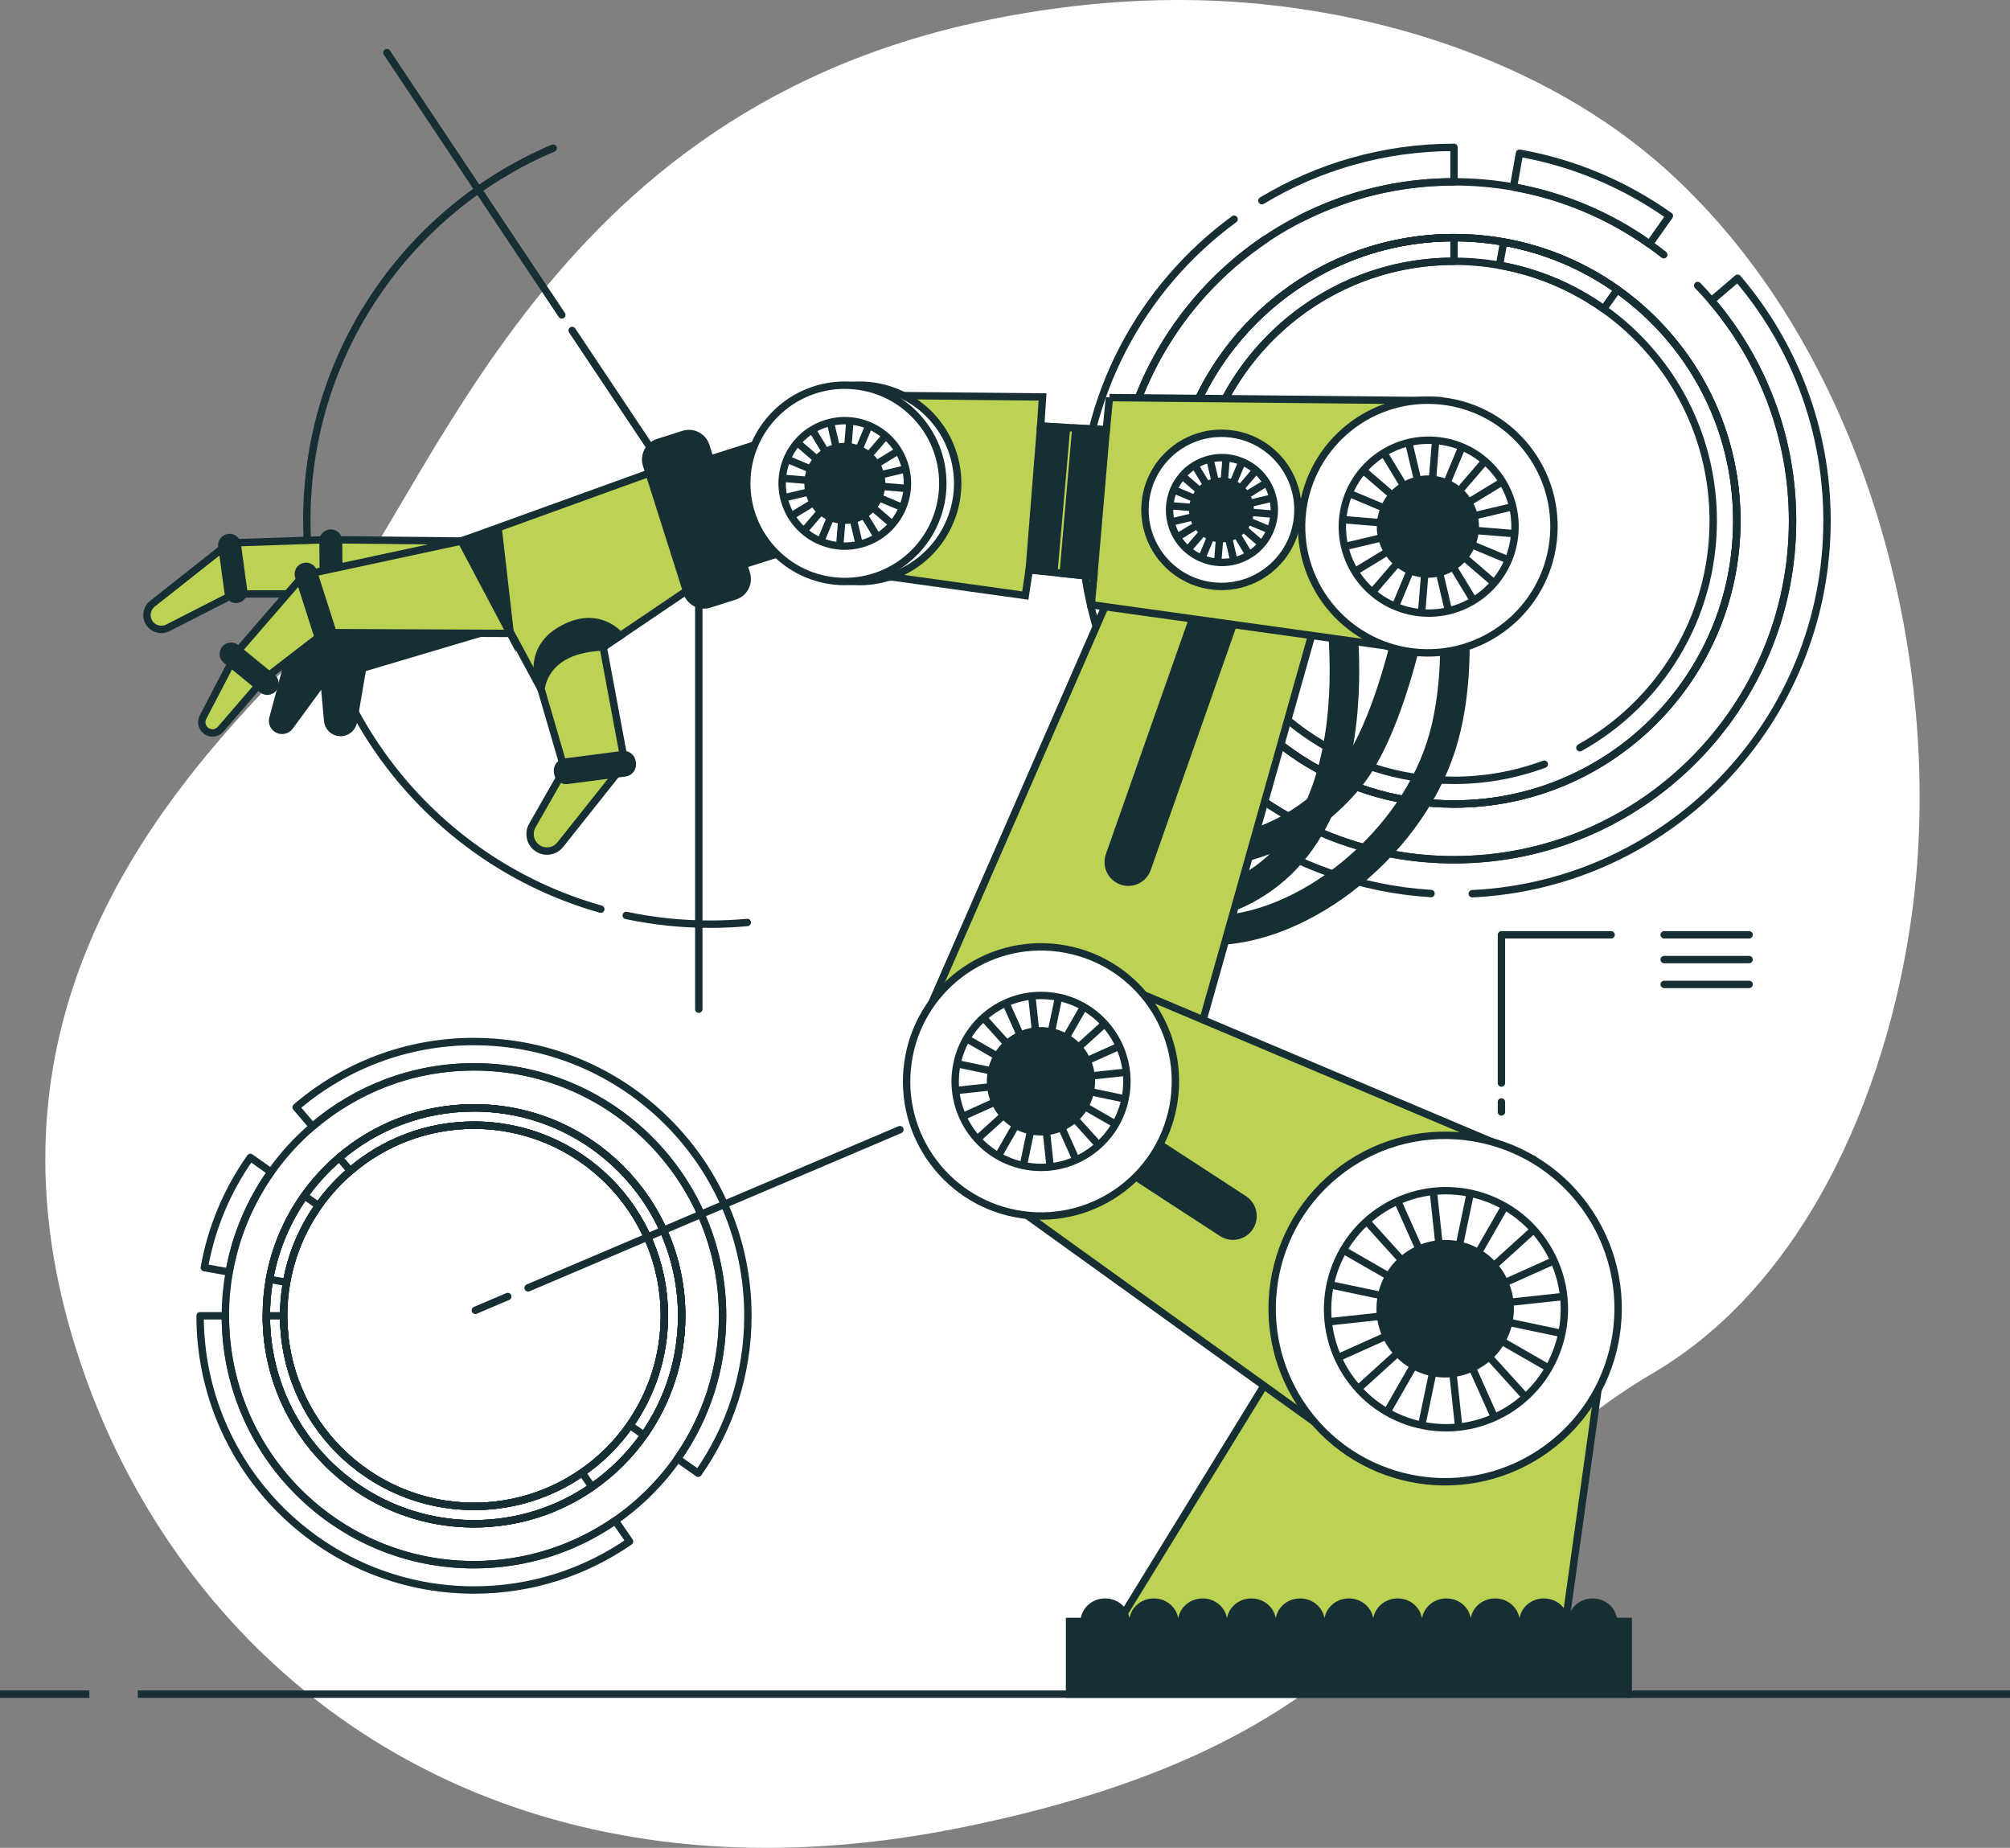 <svg width="272" height="250" viewBox="0 0 272 250" fill="none" xmlns="http://www.w3.org/2000/svg">
<rect x="0" y="0" width="272" height="250" fill="#808080" stroke="none"/>
<g clip-path="url(#clip0_1538_11345)">
<path d="M258.975 121.671C256.17 145.442 245.33 173.08 223.676 185.776C190.958 204.965 193.698 234.478 129.839 247.303C119.88 249.302 110.435 250.148 101.522 249.982C96.731 249.893 92.094 249.509 87.623 248.847C47.036 242.91 19.723 214.668 9.699 180.578C-3.485 135.744 22.842 106.391 40.297 88.704C57.752 71.018 70.534 15.912 133.218 2.803C142.775 0.81 152.545 -0.207 162.315 0.035C184.614 0.585 208.944 7.912 225.773 23.215C227.037 24.362 228.265 25.557 229.465 26.787C252.862 50.824 262.797 89.26 258.975 121.671Z" fill="white"/>
<path d="M12.091 229.209H0" stroke="#162E34" stroke-miterlimit="10"/>
<path d="M272 229.209H18.642" stroke="#162E34" stroke-miterlimit="10"/>
<path d="M81.302 123.001C58.348 116.544 41.52 95.434 41.52 70.391C41.52 47.755 55.265 28.336 74.858 20.04" stroke="#162E34" stroke-linecap="round" stroke-linejoin="round"/>
<path d="M101.126 124.805C99.472 124.959 97.8 125.036 96.105 125.036C92.212 125.036 88.408 124.628 84.746 123.853" stroke="#162E34" stroke-linecap="round" stroke-linejoin="round"/>
<path d="M77.427 44.71L94.563 70.391V136.537" stroke="#162E34" stroke-linecap="round" stroke-linejoin="round"/>
<path d="M52.353 7.12L76.027 42.611" stroke="#162E34" stroke-linecap="round" stroke-linejoin="round"/>
<path d="M208.98 103.387C205.175 104.8 201.058 105.575 196.764 105.575C189.268 105.575 182.322 103.222 176.622 99.207C173.219 96.818 170.26 93.831 167.897 90.408C163.975 84.743 161.689 77.872 161.689 70.462C161.689 51.073 177.395 35.349 196.764 35.349C198.867 35.349 200.923 35.533 202.925 35.888C208.105 36.81 212.89 38.862 217.019 41.795C219.399 43.474 221.555 45.449 223.434 47.661C228.679 53.787 231.839 61.758 231.839 70.462C231.839 83.667 224.556 95.168 213.794 101.164M225.861 45.579C223.806 43.173 221.455 41.014 218.862 39.181C214.361 35.988 209.133 33.747 203.486 32.742C201.306 32.351 199.062 32.15 196.764 32.15C175.623 32.15 158.487 49.299 158.487 70.462C158.487 78.546 160.986 86.044 165.263 92.229C167.844 95.966 171.069 99.224 174.779 101.832C180.999 106.208 188.583 108.774 196.758 108.774C217.893 108.774 235.029 91.62 235.029 70.456C235.029 60.96 231.579 52.267 225.855 45.573L225.861 45.579Z" stroke="#162E34" stroke-linecap="round" stroke-linejoin="round"/>
<path d="M225.861 45.579C223.806 43.173 221.455 41.014 218.862 39.181C214.361 35.988 209.133 33.747 203.486 32.742C201.306 32.351 199.062 32.15 196.764 32.15C175.623 32.15 158.487 49.299 158.487 70.462C158.487 78.546 160.986 86.044 165.263 92.229C167.844 95.966 171.069 99.224 174.779 101.832C180.999 106.208 188.583 108.774 196.758 108.774C217.893 108.774 235.029 91.62 235.029 70.456C235.029 60.96 231.579 52.267 225.855 45.573L225.861 45.579Z" stroke="#162E34" stroke-linecap="round" stroke-linejoin="round"/>
<path d="M225.147 34.462C224.515 33.966 223.871 33.481 223.215 33.014C217.822 29.188 211.573 26.503 204.809 25.303C202.198 24.842 199.505 24.599 196.764 24.599C171.459 24.599 150.95 45.136 150.95 70.462C150.95 80.136 153.945 89.118 159.06 96.516C162.15 100.992 166.013 104.889 170.455 108.011C177.903 113.245 186.976 116.319 196.764 116.319C222.063 116.319 242.572 95.783 242.572 70.456C242.572 59.085 238.437 48.684 231.597 40.671C230.994 39.968 230.374 39.288 229.736 38.625M196.764 108.78C188.583 108.78 181.005 106.208 174.785 101.838C171.075 99.23 167.85 95.972 165.269 92.235C160.992 86.049 158.493 78.552 158.493 70.468C158.493 49.305 175.629 32.156 196.77 32.156C199.068 32.156 201.312 32.357 203.492 32.748C209.145 33.753 214.367 35.994 218.868 39.187C221.455 41.026 223.806 43.178 225.867 45.585C231.591 52.279 235.041 60.966 235.041 70.468C235.041 91.632 217.905 108.786 196.77 108.786L196.764 108.78Z" stroke="#162E34" stroke-linecap="round" stroke-linejoin="round"/>
<path d="M170.768 27.148C178.358 22.571 187.254 19.939 196.764 19.939V24.605C189.31 24.605 182.269 26.391 176.043 29.554" stroke="#162E34" stroke-linecap="round" stroke-linejoin="round"/>
<path d="M171.223 32.387C158.996 40.624 150.95 54.603 150.95 70.462C150.95 80.136 153.945 89.118 159.06 96.516L155.227 99.165C149.598 91.016 146.296 81.129 146.296 70.462C146.296 53.704 154.447 38.85 166.999 29.661" stroke="#162E34" stroke-linecap="round" stroke-linejoin="round"/>
<path d="M196.764 32.15V35.349C177.395 35.349 161.689 51.073 161.689 70.462C161.689 77.872 163.981 84.749 167.897 90.408L165.263 92.229C160.986 86.044 158.487 78.546 158.487 70.462C158.487 49.299 175.623 32.15 196.764 32.15Z" stroke="#162E34" stroke-linecap="round" stroke-linejoin="round"/>
<path d="M218.862 39.181L217.013 41.795C212.89 38.862 208.099 36.81 202.919 35.888L203.48 32.742C209.133 33.747 214.355 35.988 218.856 39.181H218.862Z" stroke="#162E34" stroke-linecap="round" stroke-linejoin="round"/>
<path d="M225.903 29.218L223.215 33.02C217.822 29.194 211.573 26.509 204.809 25.309L205.624 20.726C213.079 22.045 219.966 25.007 225.903 29.218Z" stroke="#162E34" stroke-linecap="round" stroke-linejoin="round"/>
<path d="M193.651 120.89C184.058 120.305 175.192 117.035 167.785 111.825L170.461 108.011C177.909 113.244 186.982 116.319 196.77 116.319C222.069 116.319 242.578 95.782 242.578 70.456C242.578 59.085 238.443 48.684 231.603 40.671L235.141 37.644C242.684 46.472 247.238 57.926 247.238 70.45C247.238 97.527 225.962 119.631 199.233 120.914" stroke="#162E34" stroke-linecap="round" stroke-linejoin="round"/>
<path d="M45.891 156.63C44.124 158.144 42.541 159.87 41.195 161.774C38.855 165.086 37.208 168.923 36.469 173.08C36.186 174.683 36.038 176.333 36.038 178.024C36.038 193.564 48.62 206.159 64.143 206.159C70.073 206.159 75.573 204.32 80.109 201.18C82.85 199.282 85.242 196.911 87.156 194.185C90.364 189.608 92.248 184.038 92.248 178.024C92.248 162.49 79.666 149.889 64.143 149.889C57.173 149.889 50.799 152.425 45.891 156.63ZM89.903 178.018C89.903 183.529 88.178 188.632 85.23 192.825C83.482 195.326 81.29 197.502 78.774 199.235C74.622 202.114 69.577 203.8 64.143 203.8C49.919 203.8 38.383 192.257 38.383 178.012C38.383 176.469 38.519 174.955 38.779 173.483C39.452 169.674 40.964 166.156 43.114 163.122C44.349 161.372 45.796 159.787 47.42 158.404C51.916 154.548 57.758 152.224 64.149 152.224C78.373 152.224 89.909 163.767 89.909 178.012L89.903 178.018Z" stroke="#162E34" stroke-linecap="round" stroke-linejoin="round"/>
<path d="M45.891 156.63C44.124 158.144 42.541 159.87 41.195 161.774C38.855 165.086 37.208 168.923 36.469 173.08C36.186 174.683 36.038 176.333 36.038 178.024C36.038 193.564 48.62 206.159 64.143 206.159C70.073 206.159 75.573 204.32 80.109 201.18C82.85 199.282 85.242 196.911 87.156 194.185C90.364 189.608 92.248 184.038 92.248 178.024C92.248 162.49 79.666 149.889 64.143 149.889C57.173 149.889 50.799 152.425 45.891 156.63ZM89.903 178.018C89.903 183.529 88.178 188.632 85.23 192.825C83.482 195.326 81.29 197.502 78.774 199.235C74.622 202.114 69.577 203.8 64.143 203.8C49.919 203.8 38.383 192.257 38.383 178.012C38.383 176.469 38.519 174.955 38.779 173.483C39.452 169.674 40.964 166.156 43.114 163.122C44.349 161.372 45.796 159.787 47.42 158.404C51.916 154.548 57.758 152.224 64.149 152.224C78.373 152.224 89.909 163.767 89.909 178.012L89.903 178.018Z" stroke="#162E34" stroke-linecap="round" stroke-linejoin="round"/>
<path d="M42.293 152.414C40.173 154.229 38.288 156.293 36.676 158.576C33.87 162.537 31.897 167.132 31.017 172.105C30.68 174.027 30.497 176.002 30.497 178.018C30.497 196.621 45.56 211.694 64.137 211.694C71.237 211.694 77.823 209.494 83.252 205.734C86.536 203.463 89.395 200.619 91.687 197.355C95.526 191.879 97.782 185.209 97.782 178.012C97.782 159.415 82.72 144.336 64.143 144.336C55.802 144.336 48.171 147.376 42.293 152.402V152.414ZM92.248 178.018C92.248 184.032 90.364 189.602 87.156 194.179C85.242 196.905 82.85 199.276 80.109 201.174C75.573 204.32 70.073 206.153 64.143 206.153C48.62 206.153 36.038 193.558 36.038 178.018C36.038 176.333 36.186 174.677 36.469 173.075C37.208 168.918 38.85 165.08 41.195 161.769C42.541 159.865 44.124 158.138 45.891 156.624C50.799 152.42 57.173 149.883 64.143 149.883C79.666 149.883 92.248 162.478 92.248 178.018Z" stroke="#162E34" stroke-linecap="round" stroke-linejoin="round"/>
<path d="M27.077 178.018H30.497C30.497 196.621 45.56 211.694 64.137 211.694C71.237 211.694 77.823 209.494 83.252 205.733L85.195 208.548C79.217 212.687 71.963 215.118 64.143 215.118C43.675 215.118 27.077 198.507 27.077 178.012V178.018Z" stroke="#162E34" stroke-linecap="round" stroke-linejoin="round"/>
<path d="M64.143 152.236C78.367 152.236 89.903 163.779 89.903 178.024C89.903 183.535 88.178 188.638 85.23 192.831C83.482 195.332 81.29 197.508 78.774 199.241C74.622 202.12 69.577 203.806 64.143 203.806C49.919 203.806 38.383 192.263 38.383 178.018C38.383 176.475 38.519 174.961 38.779 173.489C39.452 169.68 40.964 166.162 43.114 163.129C44.349 161.378 45.796 159.794 47.42 158.41C51.916 154.554 57.758 152.23 64.149 152.23L64.143 152.236Z" stroke="#162E34" stroke-linecap="round" stroke-linejoin="round"/>
<path d="M36.038 178.018H38.383C38.383 192.257 49.913 203.806 64.143 203.806C69.577 203.806 74.622 202.12 78.774 199.241L80.109 201.174C75.573 204.32 70.073 206.153 64.143 206.153C48.62 206.153 36.038 193.558 36.038 178.018Z" stroke="#162E34" stroke-linecap="round" stroke-linejoin="round"/>
<path d="M41.195 161.774L43.114 163.134C40.964 166.168 39.458 169.686 38.779 173.494L36.469 173.081C37.208 168.924 38.85 165.086 41.195 161.774Z" stroke="#162E34" stroke-linecap="round" stroke-linejoin="round"/>
<path d="M33.882 156.595L36.67 158.57C33.864 162.532 31.891 167.126 31.011 172.099L27.65 171.502C28.619 166.02 30.793 160.959 33.882 156.595Z" stroke="#162E34" stroke-linecap="round" stroke-linejoin="round"/>
<path d="M64.143 149.883C79.666 149.883 92.248 162.478 92.248 178.018C92.248 184.032 90.364 189.602 87.156 194.179L85.23 192.825C88.172 188.632 89.903 183.529 89.903 178.018C89.903 163.779 78.373 152.23 64.143 152.23C57.758 152.23 51.916 154.554 47.414 158.41L45.885 156.624C50.793 152.42 57.167 149.883 64.137 149.883H64.143Z" stroke="#162E34" stroke-linecap="round" stroke-linejoin="round"/>
<path d="M64.143 140.919C84.61 140.919 101.208 157.529 101.208 178.018C101.208 185.948 98.722 193.292 94.486 199.324L91.687 197.36C95.526 191.885 97.782 185.215 97.782 178.018C97.782 159.421 82.72 144.342 64.143 144.342C55.802 144.342 48.171 147.382 42.293 152.408L40.072 149.806C46.546 144.259 54.952 140.913 64.143 140.913V140.919Z" stroke="#162E34" stroke-linecap="round" stroke-linejoin="round"/>
<path d="M203.179 146.524V126.473H218.017" stroke="#162E34" stroke-linecap="round" stroke-linejoin="round"/>
<path d="M203.179 150.439V149.085" stroke="#162E34" stroke-linecap="round" stroke-linejoin="round"/>
<path d="M225.2 126.473H236.695" stroke="#162E34" stroke-linecap="round" stroke-linejoin="round"/>
<path d="M225.2 129.826H236.695" stroke="#162E34" stroke-linecap="round" stroke-linejoin="round"/>
<path d="M225.2 133.184H236.695" stroke="#162E34" stroke-linecap="round" stroke-linejoin="round"/>
<path d="M68.709 175.411L64.32 177.279" stroke="#162E34" stroke-linecap="round" stroke-linejoin="round"/>
<path d="M121.782 152.833L71.467 174.239" stroke="#162E34" stroke-linecap="round" stroke-linejoin="round"/>
<path d="M165.712 115.007C165.712 115.007 174.726 114.557 182.381 105.534C190.042 96.51 193.232 71.243 193.232 71.243" stroke="#162E34" stroke-width="4" stroke-miterlimit="10"/>
<path d="M194.543 68.097C194.543 68.097 199.499 87.043 194.992 101.022C190.485 115.006 175.169 126.732 162.551 125.828" stroke="#162E34" stroke-width="4" stroke-miterlimit="10"/>
<path d="M180.579 76.671C180.579 76.671 188.689 113.658 165.263 121.777" stroke="#162E34" stroke-width="4" stroke-miterlimit="10"/>
<path d="M50.403 78.085L39.033 89.355L36.93 97.196C36.806 97.669 36.953 98.172 37.326 98.497C37.893 98.994 38.767 98.899 39.21 98.29L43.847 91.957L44.337 97.504C44.414 98.367 45.111 99.053 45.979 99.106C46.877 99.165 47.674 98.532 47.828 97.645L49.069 90.402L68.437 84.642L50.403 78.085Z" fill="#162E34" stroke="#162E34" stroke-miterlimit="10"/>
<path d="M113.122 56.703L93.328 62.999L97.856 77.263L117.649 70.966L113.122 56.703Z" fill="#162E34" stroke="#162E34" stroke-miterlimit="10"/>
<path d="M87.983 63.964L62.424 73.2L73.228 93.246L93.518 79.528L87.983 63.964Z" fill="#BBD254" stroke="#162E34" stroke-miterlimit="10"/>
<path d="M92.491 58.768L89.057 59.86C87.785 60.265 87.082 61.625 87.486 62.898L92.966 80.159C93.37 81.432 94.728 82.136 96 81.732L99.434 80.639C100.706 80.235 101.409 78.875 101.005 77.602L95.525 60.34C95.121 59.067 93.763 58.363 92.491 58.768Z" fill="#162E34" stroke="#162E34" stroke-miterlimit="10"/>
<path d="M73.228 93.246C73.228 93.246 70.894 88.09 75.963 85.204C81.031 82.319 83.913 86.014 83.913 86.014L81.627 87.54L73.228 93.246Z" fill="#162E34" stroke="#162E34" stroke-miterlimit="10"/>
<path d="M73.228 93.246C73.228 93.246 73.458 87.8 81.627 87.54L84.557 103.275L76.388 104.067L73.228 93.252V93.246Z" fill="#BBD254" stroke="#162E34" stroke-miterlimit="10"/>
<path d="M76.388 104.067L72.028 111.707C71.497 112.636 71.68 113.812 72.472 114.54C73.452 115.438 74.988 115.32 75.815 114.279L84.563 103.281L76.394 104.073L76.388 104.067Z" fill="#BBD254" stroke="#162E34" stroke-miterlimit="10"/>
<path d="M76.433 103.111L84.259 102.094C84.886 102.012 85.456 102.457 85.536 103.079L85.563 103.284C85.644 103.911 85.2 104.482 84.579 104.563L76.753 105.58C76.126 105.662 75.557 105.217 75.476 104.595L75.449 104.39C75.368 103.763 75.812 103.192 76.433 103.111Z" fill="#162E34" stroke="#162E34" stroke-miterlimit="10"/>
<path d="M62.424 73.2L44.154 73.017L44.597 80.355L69.04 85.695L62.424 73.2Z" fill="#BBD254" stroke="#162E34" stroke-miterlimit="10"/>
<path d="M44.154 73.017L31.041 73.46L31.708 80.355H44.597L44.154 73.017Z" fill="#BBD254" stroke="#162E34" stroke-miterlimit="10"/>
<path d="M31.041 73.46L20.627 81.68C19.948 82.212 19.705 83.135 20.024 83.933C20.45 84.997 21.696 85.464 22.718 84.944L31.702 80.355L31.035 73.46H31.041Z" fill="#BBD254" stroke="#162E34" stroke-miterlimit="10"/>
<path d="M30.881 80.184L30.025 73.91C29.948 73.336 30.35 72.804 30.923 72.727C31.495 72.65 32.027 73.052 32.104 73.626L32.96 79.9C33.037 80.474 32.636 81.006 32.063 81.083C31.49 81.159 30.958 80.757 30.881 80.184Z" fill="#162E34" stroke="#162E34" stroke-miterlimit="10"/>
<path d="M43.77 79.522L43.711 73.189C43.711 72.609 44.172 72.136 44.751 72.124C45.329 72.118 45.808 72.585 45.814 73.165L45.873 79.498C45.873 80.077 45.412 80.55 44.833 80.562C44.254 80.568 43.776 80.101 43.77 79.522Z" fill="#162E34" stroke="#162E34" stroke-miterlimit="10"/>
<path d="M69.04 85.695L67.421 71.562L62.424 73.2L69.04 85.695Z" fill="#162E34" stroke="#162E34" stroke-miterlimit="10"/>
<path d="M62.424 73.2L41.106 77.783L43.888 85.588L69.04 85.695L62.424 73.2Z" fill="#BBD254" stroke="#162E34" stroke-miterlimit="10"/>
<path d="M41.106 77.783L32.045 88.243L35.642 91.945L43.888 85.588L41.106 77.783Z" fill="#BBD254" stroke="#162E34" stroke-miterlimit="10"/>
<path d="M32.045 88.243L27.467 97.036C27.136 97.675 27.319 98.455 27.898 98.881C28.512 99.331 29.363 99.236 29.859 98.656L35.642 91.945L32.051 88.237L32.045 88.243Z" fill="#BBD254" stroke="#162E34" stroke-miterlimit="10"/>
<path d="M35.506 93.287L30.604 89.29C30.155 88.923 30.084 88.261 30.45 87.811C30.816 87.362 31.478 87.291 31.927 87.658L36.829 91.655C37.278 92.022 37.349 92.684 36.983 93.133C36.617 93.583 35.955 93.654 35.506 93.287Z" fill="#162E34" stroke="#162E34" stroke-miterlimit="10"/>
<path d="M42.902 85.736L40.427 78.013C40.238 77.463 40.527 76.866 41.077 76.677C41.626 76.488 42.222 76.778 42.411 77.328L44.886 85.05C45.075 85.6 44.786 86.197 44.237 86.387C43.687 86.576 43.091 86.286 42.902 85.736Z" fill="#162E34" stroke="#162E34" stroke-miterlimit="10"/>
<path d="M170.981 57.861C163.963 56.424 157.111 60.959 155.682 67.984L123.885 140.759L160.431 146.382L181.099 73.182C182.534 66.157 178.004 59.298 170.986 57.867L170.981 57.861Z" fill="#BBD254" stroke="#162E34" stroke-miterlimit="10"/>
<path d="M152.687 119.855C152.333 119.855 151.972 119.796 151.618 119.672C149.94 119.08 149.06 117.241 149.651 115.562L161.246 82.614C161.837 80.934 163.674 80.053 165.351 80.644C167.029 81.236 167.909 83.075 167.318 84.754L155.723 117.703C155.256 119.027 154.016 119.855 152.687 119.855Z" fill="#162E34"/>
<path d="M211.437 222.444L217.338 180.171C219.446 170.378 212.789 160.822 202.476 158.824C192.163 156.825 182.091 163.14 179.989 172.933L149.556 222.45H211.437V222.444Z" fill="#BBD254" stroke="#162E34" stroke-miterlimit="10"/>
<path d="M128.646 139.02C124.157 146.855 126.862 156.849 134.683 161.343L186.031 198.253L207.207 156.724L150.944 132.971C143.118 128.477 133.135 131.185 128.646 139.014V139.02Z" fill="#BBD254" stroke="#162E34" stroke-miterlimit="10"/>
<path d="M166.846 167.747C166.243 167.747 165.635 167.575 165.091 167.226L150.182 157.523C148.694 156.553 148.269 154.554 149.237 153.064C150.206 151.574 152.197 151.148 153.691 152.118L168.6 161.822C170.089 162.791 170.514 164.79 169.545 166.28C168.931 167.232 167.897 167.747 166.846 167.747Z" fill="#162E34"/>
<path d="M209.383 195.95C219.817 188.308 222.087 173.645 214.454 163.2C206.82 152.755 192.173 150.482 181.739 158.124C171.305 165.766 169.035 180.429 176.669 190.874C184.302 201.32 198.949 203.592 209.383 195.95Z" fill="white" stroke="#162E34" stroke-miterlimit="10"/>
<path d="M204.05 190.802C211.592 186.171 213.957 176.297 209.331 168.747C204.706 161.197 194.842 158.83 187.3 163.46C179.758 168.091 177.394 177.965 182.019 185.515C186.645 193.065 196.508 195.432 204.05 190.802Z" fill="white" stroke="#162E34" stroke-miterlimit="10"/>
<path d="M195.677 177.119L181.808 169.148" stroke="#162E34" stroke-miterlimit="10"/>
<path d="M195.677 177.119L180.024 173.832" stroke="#162E34" stroke-miterlimit="10"/>
<path d="M195.677 177.119L179.776 178.834" stroke="#162E34" stroke-miterlimit="10"/>
<path d="M195.677 177.119L181.087 183.671" stroke="#162E34" stroke-miterlimit="10"/>
<path d="M195.677 177.119L183.822 187.864" stroke="#162E34" stroke-miterlimit="10"/>
<path d="M195.677 177.119L187.721 191.003" stroke="#162E34" stroke-miterlimit="10"/>
<path d="M195.677 177.119L192.399 192.789" stroke="#162E34" stroke-miterlimit="10"/>
<path d="M195.677 177.119L197.396 193.038" stroke="#162E34" stroke-miterlimit="10"/>
<path d="M195.677 177.119L202.222 191.725" stroke="#162E34" stroke-miterlimit="10"/>
<path d="M195.677 177.119L206.416 188.987" stroke="#162E34" stroke-miterlimit="10"/>
<path d="M195.677 177.119L209.552 185.084" stroke="#162E34" stroke-miterlimit="10"/>
<path d="M195.677 177.119L211.336 180.407" stroke="#162E34" stroke-miterlimit="10"/>
<path d="M195.677 177.119L211.584 175.404" stroke="#162E34" stroke-miterlimit="10"/>
<path d="M195.677 177.119L210.273 170.567" stroke="#162E34" stroke-miterlimit="10"/>
<path d="M195.677 177.119L207.538 166.375" stroke="#162E34" stroke-miterlimit="10"/>
<path d="M195.677 177.119L203.64 163.229" stroke="#162E34" stroke-miterlimit="10"/>
<path d="M195.677 177.119L198.961 161.449" stroke="#162E34" stroke-miterlimit="10"/>
<path d="M195.677 177.119L193.964 161.201" stroke="#162E34" stroke-miterlimit="10"/>
<path d="M195.677 177.119L189.138 162.507" stroke="#162E34" stroke-miterlimit="10"/>
<path d="M195.677 177.119L184.944 165.245" stroke="#162E34" stroke-miterlimit="10"/>
<path d="M204.048 179.394C205.336 174.705 202.583 169.859 197.899 168.57C193.215 167.281 188.374 170.038 187.087 174.726C185.799 179.415 188.553 184.261 193.236 185.55C197.92 186.839 202.761 184.083 204.048 179.394Z" fill="#162E34" stroke="#162E34" stroke-miterlimit="10"/>
<path d="M158.888 148.808C160.265 138.847 153.316 129.655 143.366 128.277C133.416 126.898 124.234 133.855 122.857 143.816C121.48 153.776 128.429 162.968 138.379 164.347C148.329 165.725 157.511 158.768 158.888 148.808Z" fill="white" stroke="#162E34" stroke-miterlimit="10"/>
<path d="M152.432 147.518C153.098 141.129 148.465 135.409 142.083 134.742C135.7 134.075 129.986 138.713 129.32 145.102C128.654 151.492 133.288 157.212 139.67 157.879C146.052 158.546 151.766 153.907 152.432 147.518Z" fill="white" stroke="#162E34" stroke-miterlimit="10"/>
<path d="M140.867 146.3L130.808 140.517" stroke="#162E34" stroke-miterlimit="10"/>
<path d="M140.867 146.3L129.514 143.917" stroke="#162E34" stroke-miterlimit="10"/>
<path d="M140.867 146.299L129.331 147.547" stroke="#162E34" stroke-miterlimit="10"/>
<path d="M140.867 146.299L130.282 151.054" stroke="#162E34" stroke-miterlimit="10"/>
<path d="M140.867 146.299L132.267 154.099" stroke="#162E34" stroke-miterlimit="10"/>
<path d="M140.867 146.299L135.096 156.375" stroke="#162E34" stroke-miterlimit="10"/>
<path d="M140.867 146.299L138.487 157.67" stroke="#162E34" stroke-miterlimit="10"/>
<path d="M140.867 146.299L142.114 157.848" stroke="#162E34" stroke-miterlimit="10"/>
<path d="M140.867 146.299L145.616 156.902" stroke="#162E34" stroke-miterlimit="10"/>
<path d="M140.867 146.299L148.658 154.915" stroke="#162E34" stroke-miterlimit="10"/>
<path d="M140.867 146.299L150.933 152.082" stroke="#162E34" stroke-miterlimit="10"/>
<path d="M140.867 146.299L152.226 148.682" stroke="#162E34" stroke-miterlimit="10"/>
<path d="M140.867 146.299L152.409 145.058" stroke="#162E34" stroke-miterlimit="10"/>
<path d="M140.867 146.3L151.458 141.545" stroke="#162E34" stroke-miterlimit="10"/>
<path d="M140.867 146.3L149.474 138.506" stroke="#162E34" stroke-miterlimit="10"/>
<path d="M140.867 146.299L146.644 136.223" stroke="#162E34" stroke-miterlimit="10"/>
<path d="M140.867 146.299L143.254 134.928" stroke="#162E34" stroke-miterlimit="10"/>
<path d="M140.867 146.3L139.627 134.751" stroke="#162E34" stroke-miterlimit="10"/>
<path d="M140.867 146.3L136.124 135.703" stroke="#162E34" stroke-miterlimit="10"/>
<path d="M140.867 146.3L133.082 137.69" stroke="#162E34" stroke-miterlimit="10"/>
<path d="M144.467 152.099C147.672 150.109 148.659 145.895 146.671 142.687C144.683 139.479 140.474 138.491 137.269 140.481C134.064 142.471 133.078 146.685 135.065 149.893C137.053 153.102 141.263 154.089 144.467 152.099Z" fill="#162E34" stroke="#162E34" stroke-miterlimit="10"/>
<path d="M150.135 53.786L149.704 58.156L140.826 57.642L141.08 53.704L116.844 53.473C110.287 52.935 104.534 57.825 103.997 64.389C103.459 70.953 108.344 76.712 114.901 77.25L138.747 80.573L139.278 77.097L148.009 78.025L147.672 81.821L193.515 88.207L194.626 54.212L150.135 53.792V53.786Z" fill="#BBD254" stroke="#162E34" stroke-miterlimit="10"/>
<path d="M149.704 58.151L145.587 57.914L143.88 77.582L148.003 78.013L149.704 58.151Z" fill="#162E34" stroke="#162E34" stroke-miterlimit="10"/>
<path d="M142.616 77.375L144.323 57.873L140.826 57.636L139.278 77.091L142.616 77.375Z" fill="#162E34" stroke="#162E34" stroke-miterlimit="10"/>
<path d="M210.253 72.355C210.87 62.934 203.74 54.796 194.329 54.178C184.918 53.561 176.789 60.697 176.172 70.119C175.555 79.54 182.685 87.678 192.096 88.295C201.507 88.913 209.636 81.776 210.253 72.355Z" fill="white" stroke="#162E34" stroke-miterlimit="10"/>
<path d="M204.933 72.675C205.716 66.263 201.159 60.429 194.754 59.645C188.349 58.861 182.521 63.424 181.738 69.836C180.955 76.248 185.513 82.081 191.918 82.865C198.323 83.649 204.15 79.087 204.933 72.675Z" fill="white" stroke="#162E34" stroke-miterlimit="10"/>
<path d="M193.326 71.254L181.702 70.302" stroke="#162E34" stroke-miterlimit="10"/>
<path d="M193.326 71.254L181.973 73.945" stroke="#162E34" stroke-miterlimit="10"/>
<path d="M193.326 71.254L183.361 77.321" stroke="#162E34" stroke-miterlimit="10"/>
<path d="M193.326 71.254L185.724 80.112" stroke="#162E34" stroke-miterlimit="10"/>
<path d="M193.326 71.254L188.831 82.028" stroke="#162E34" stroke-miterlimit="10"/>
<path d="M193.326 71.254L192.375 82.892" stroke="#162E34" stroke-miterlimit="10"/>
<path d="M193.326 71.254L196.014 82.62" stroke="#162E34" stroke-miterlimit="10"/>
<path d="M193.326 71.254L199.393 81.23" stroke="#162E34" stroke-miterlimit="10"/>
<path d="M193.326 71.254L202.175 78.865" stroke="#162E34" stroke-miterlimit="10"/>
<path d="M193.326 71.254L204.095 75.754" stroke="#162E34" stroke-miterlimit="10"/>
<path d="M193.326 71.254L204.957 72.206" stroke="#162E34" stroke-miterlimit="10"/>
<path d="M193.326 71.254L204.679 68.558" stroke="#162E34" stroke-miterlimit="10"/>
<path d="M193.326 71.254L203.297 65.182" stroke="#162E34" stroke-miterlimit="10"/>
<path d="M193.326 71.254L200.934 62.397" stroke="#162E34" stroke-miterlimit="10"/>
<path d="M193.326 71.254L197.827 60.475" stroke="#162E34" stroke-miterlimit="10"/>
<path d="M193.326 71.254L194.277 59.611" stroke="#162E34" stroke-miterlimit="10"/>
<path d="M193.326 71.254L190.639 59.889" stroke="#162E34" stroke-miterlimit="10"/>
<path d="M193.326 71.254L187.26 61.273" stroke="#162E34" stroke-miterlimit="10"/>
<path d="M193.326 71.254L184.478 63.638" stroke="#162E34" stroke-miterlimit="10"/>
<path d="M193.326 71.254L182.564 66.749" stroke="#162E34" stroke-miterlimit="10"/>
<path d="M193.752 64.845C190.219 64.555 187.124 67.186 186.835 70.722C186.545 74.258 189.174 77.357 192.706 77.647C196.238 77.936 199.334 75.305 199.623 71.769C199.912 68.233 197.284 65.134 193.752 64.845Z" fill="#162E34" stroke="#162E34" stroke-miterlimit="10"/>
<path d="M175.625 69.553C175.94 63.84 171.569 58.953 165.862 58.638C160.155 58.322 155.273 62.698 154.958 68.411C154.643 74.124 159.014 79.011 164.721 79.326C170.428 79.641 175.309 75.266 175.625 69.553Z" fill="white" stroke="#162E34" stroke-miterlimit="10"/>
<path d="M167.9 75.621C171.55 74.214 173.371 70.112 171.966 66.457C170.561 62.803 166.463 60.981 162.812 62.387C159.162 63.793 157.341 67.896 158.746 71.55C160.151 75.205 164.25 77.027 167.9 75.621Z" fill="white" stroke="#162E34" stroke-miterlimit="10"/>
<path d="M165.357 68.996L158.304 68.416" stroke="#162E34" stroke-miterlimit="10"/>
<path d="M165.357 68.996L158.476 70.628" stroke="#162E34" stroke-miterlimit="10"/>
<path d="M165.357 68.996L159.314 72.674" stroke="#162E34" stroke-miterlimit="10"/>
<path d="M165.357 68.996L160.744 74.365" stroke="#162E34" stroke-miterlimit="10"/>
<path d="M165.357 68.996L162.628 75.524" stroke="#162E34" stroke-miterlimit="10"/>
<path d="M165.357 68.996L164.778 76.05" stroke="#162E34" stroke-miterlimit="10"/>
<path d="M165.357 68.996L166.982 75.885" stroke="#162E34" stroke-miterlimit="10"/>
<path d="M165.357 68.996L169.031 75.039" stroke="#162E34" stroke-miterlimit="10"/>
<path d="M165.357 68.996L170.715 73.608" stroke="#162E34" stroke-miterlimit="10"/>
<path d="M165.357 68.996L171.878 71.722" stroke="#162E34" stroke-miterlimit="10"/>
<path d="M165.357 68.996L172.404 69.569" stroke="#162E34" stroke-miterlimit="10"/>
<path d="M165.357 68.995L172.233 67.363" stroke="#162E34" stroke-miterlimit="10"/>
<path d="M165.357 68.996L171.394 65.311" stroke="#162E34" stroke-miterlimit="10"/>
<path d="M165.357 68.996L169.965 63.627" stroke="#162E34" stroke-miterlimit="10"/>
<path d="M165.357 68.996L168.08 62.461" stroke="#162E34" stroke-miterlimit="10"/>
<path d="M165.357 68.996L165.93 61.935" stroke="#162E34" stroke-miterlimit="10"/>
<path d="M165.357 68.995L163.727 62.106" stroke="#162E34" stroke-miterlimit="10"/>
<path d="M165.357 68.996L161.677 62.946" stroke="#162E34" stroke-miterlimit="10"/>
<path d="M165.357 68.996L159.994 64.377" stroke="#162E34" stroke-miterlimit="10"/>
<path d="M165.357 68.996L158.83 66.264" stroke="#162E34" stroke-miterlimit="10"/>
<path d="M165.611 65.111C163.473 64.933 161.595 66.53 161.417 68.67C161.24 70.811 162.835 72.691 164.973 72.869C167.112 73.046 168.99 71.45 169.167 69.309C169.344 67.168 167.749 65.288 165.611 65.111Z" fill="#162E34" stroke="#162E34" stroke-miterlimit="10"/>
<path d="M120.229 78.092C127.232 75.934 131.162 68.501 129.006 61.491C126.85 54.48 119.426 50.547 112.423 52.705C105.42 54.863 101.491 62.295 103.647 69.306C105.802 76.316 113.227 80.25 120.229 78.092Z" fill="white" stroke="#162E34" stroke-miterlimit="10"/>
<path d="M123.18 75.279C128.633 70.38 129.088 61.984 124.194 56.524C119.301 51.065 110.913 50.61 105.46 55.508C100.006 60.407 99.552 68.804 104.445 74.263C109.338 79.723 117.726 80.177 123.18 75.279Z" fill="white" stroke="#162E34" stroke-miterlimit="10"/>
<path d="M116.811 73.511C121.285 72.134 123.798 67.386 122.422 62.907C121.046 58.427 116.303 55.912 111.829 57.289C107.354 58.667 104.842 63.414 106.218 67.894C107.593 72.374 112.336 74.888 116.811 73.511Z" fill="white" stroke="#162E34" stroke-miterlimit="10"/>
<path d="M114.322 65.4L105.887 64.709" stroke="#162E34" stroke-miterlimit="10"/>
<path d="M114.322 65.4L106.088 67.352" stroke="#162E34" stroke-miterlimit="10"/>
<path d="M114.322 65.4L107.092 69.806" stroke="#162E34" stroke-miterlimit="10"/>
<path d="M114.322 65.4L108.805 71.822" stroke="#162E34" stroke-miterlimit="10"/>
<path d="M114.322 65.4L111.055 73.218" stroke="#162E34" stroke-miterlimit="10"/>
<path d="M114.322 65.4L113.631 73.844" stroke="#162E34" stroke-miterlimit="10"/>
<path d="M114.322 65.4L116.271 73.643" stroke="#162E34" stroke-miterlimit="10"/>
<path d="M114.322 65.4L118.722 72.638" stroke="#162E34" stroke-miterlimit="10"/>
<path d="M114.322 65.4L120.743 70.923" stroke="#162E34" stroke-miterlimit="10"/>
<path d="M114.322 65.4L122.131 68.665" stroke="#162E34" stroke-miterlimit="10"/>
<path d="M114.322 65.4L122.757 66.086" stroke="#162E34" stroke-miterlimit="10"/>
<path d="M114.322 65.4L122.556 63.443" stroke="#162E34" stroke-miterlimit="10"/>
<path d="M114.322 65.4L121.552 60.995" stroke="#162E34" stroke-miterlimit="10"/>
<path d="M114.322 65.4L119.839 58.973" stroke="#162E34" stroke-miterlimit="10"/>
<path d="M114.322 65.4L117.582 57.577" stroke="#162E34" stroke-miterlimit="10"/>
<path d="M114.322 65.4L115.013 56.95" stroke="#162E34" stroke-miterlimit="10"/>
<path d="M114.322 65.4L112.372 57.151" stroke="#162E34" stroke-miterlimit="10"/>
<path d="M114.322 65.4L109.921 58.163" stroke="#162E34" stroke-miterlimit="10"/>
<path d="M114.322 65.4L107.901 59.877" stroke="#162E34" stroke-miterlimit="10"/>
<path d="M114.322 65.4L106.513 62.13" stroke="#162E34" stroke-miterlimit="10"/>
<path d="M114.729 60.428C111.989 60.203 109.584 62.249 109.36 64.993C109.136 67.736 111.179 70.143 113.92 70.368C116.661 70.592 119.065 68.546 119.289 65.803C119.514 63.059 117.47 60.652 114.729 60.428Z" fill="#162E34" stroke="#162E34" stroke-miterlimit="10"/>
<path d="M152.38 219.423C152.38 220.895 151.116 222.09 149.55 222.09C147.985 222.09 146.721 220.895 146.721 219.423C146.721 217.95 147.985 216.756 149.55 216.756C151.116 216.756 152.38 217.95 152.38 219.423Z" fill="#162E34" stroke="#162E34" stroke-miterlimit="10"/>
<path d="M158.972 219.423C158.972 220.895 157.708 222.09 156.142 222.09C154.577 222.09 153.313 220.895 153.313 219.423C153.313 217.95 154.577 216.756 156.142 216.756C157.708 216.756 158.972 217.95 158.972 219.423Z" fill="#162E34" stroke="#162E34" stroke-miterlimit="10"/>
<path d="M165.57 219.423C165.57 220.895 164.306 222.09 162.74 222.09C161.175 222.09 159.911 220.895 159.911 219.423C159.911 217.95 161.175 216.756 162.74 216.756C164.306 216.756 165.57 217.95 165.57 219.423Z" fill="#162E34" stroke="#162E34" stroke-miterlimit="10"/>
<path d="M172.168 219.423C172.168 220.895 170.904 222.09 169.338 222.09C167.773 222.09 166.509 220.895 166.509 219.423C166.509 217.95 167.773 216.756 169.338 216.756C170.904 216.756 172.168 217.95 172.168 219.423Z" fill="#162E34" stroke="#162E34" stroke-miterlimit="10"/>
<path d="M178.766 219.423C178.766 220.895 177.502 222.09 175.936 222.09C174.371 222.09 173.107 220.895 173.107 219.423C173.107 217.95 174.371 216.756 175.936 216.756C177.502 216.756 178.766 217.95 178.766 219.423Z" fill="#162E34" stroke="#162E34" stroke-miterlimit="10"/>
<path d="M185.364 219.423C185.364 220.895 184.1 222.09 182.534 222.09C180.969 222.09 179.705 220.895 179.705 219.423C179.705 217.95 180.969 216.756 182.534 216.756C184.1 216.756 185.364 217.95 185.364 219.423Z" fill="#162E34" stroke="#162E34" stroke-miterlimit="10"/>
<path d="M191.962 219.423C191.962 220.895 190.698 222.09 189.132 222.09C187.567 222.09 186.303 220.895 186.303 219.423C186.303 217.95 187.567 216.756 189.132 216.756C190.698 216.756 191.962 217.95 191.962 219.423Z" fill="#162E34" stroke="#162E34" stroke-miterlimit="10"/>
<path d="M198.56 219.423C198.56 220.895 197.296 222.09 195.73 222.09C194.165 222.09 192.901 220.895 192.901 219.423C192.901 217.95 194.165 216.756 195.73 216.756C197.296 216.756 198.56 217.95 198.56 219.423Z" fill="#162E34" stroke="#162E34" stroke-miterlimit="10"/>
<path d="M205.152 219.423C205.152 220.895 203.888 222.09 202.322 222.09C200.757 222.09 199.493 220.895 199.493 219.423C199.493 217.95 200.757 216.756 202.322 216.756C203.888 216.756 205.152 217.95 205.152 219.423Z" fill="#162E34" stroke="#162E34" stroke-miterlimit="10"/>
<path d="M211.75 219.423C211.75 220.895 210.486 222.09 208.92 222.09C207.355 222.09 206.091 220.895 206.091 219.423C206.091 217.95 207.355 216.756 208.92 216.756C210.486 216.756 211.75 217.95 211.75 219.423Z" fill="#162E34" stroke="#162E34" stroke-miterlimit="10"/>
<path d="M218.348 219.423C218.348 220.895 217.084 222.09 215.518 222.09C213.953 222.09 212.689 220.895 212.689 219.423C212.689 217.95 213.953 216.756 215.518 216.756C217.084 216.756 218.348 217.95 218.348 219.423Z" fill="#162E34" stroke="#162E34" stroke-miterlimit="10"/>
<path d="M220.338 219.37H144.736V229.209H220.338V219.37Z" fill="#162E34" stroke="#162E34" stroke-miterlimit="10"/>
</g>
<defs>
<clipPath id="clip0_1538_11345">
<rect width="272" height="250" fill="white"/>
</clipPath>
</defs>
</svg>
